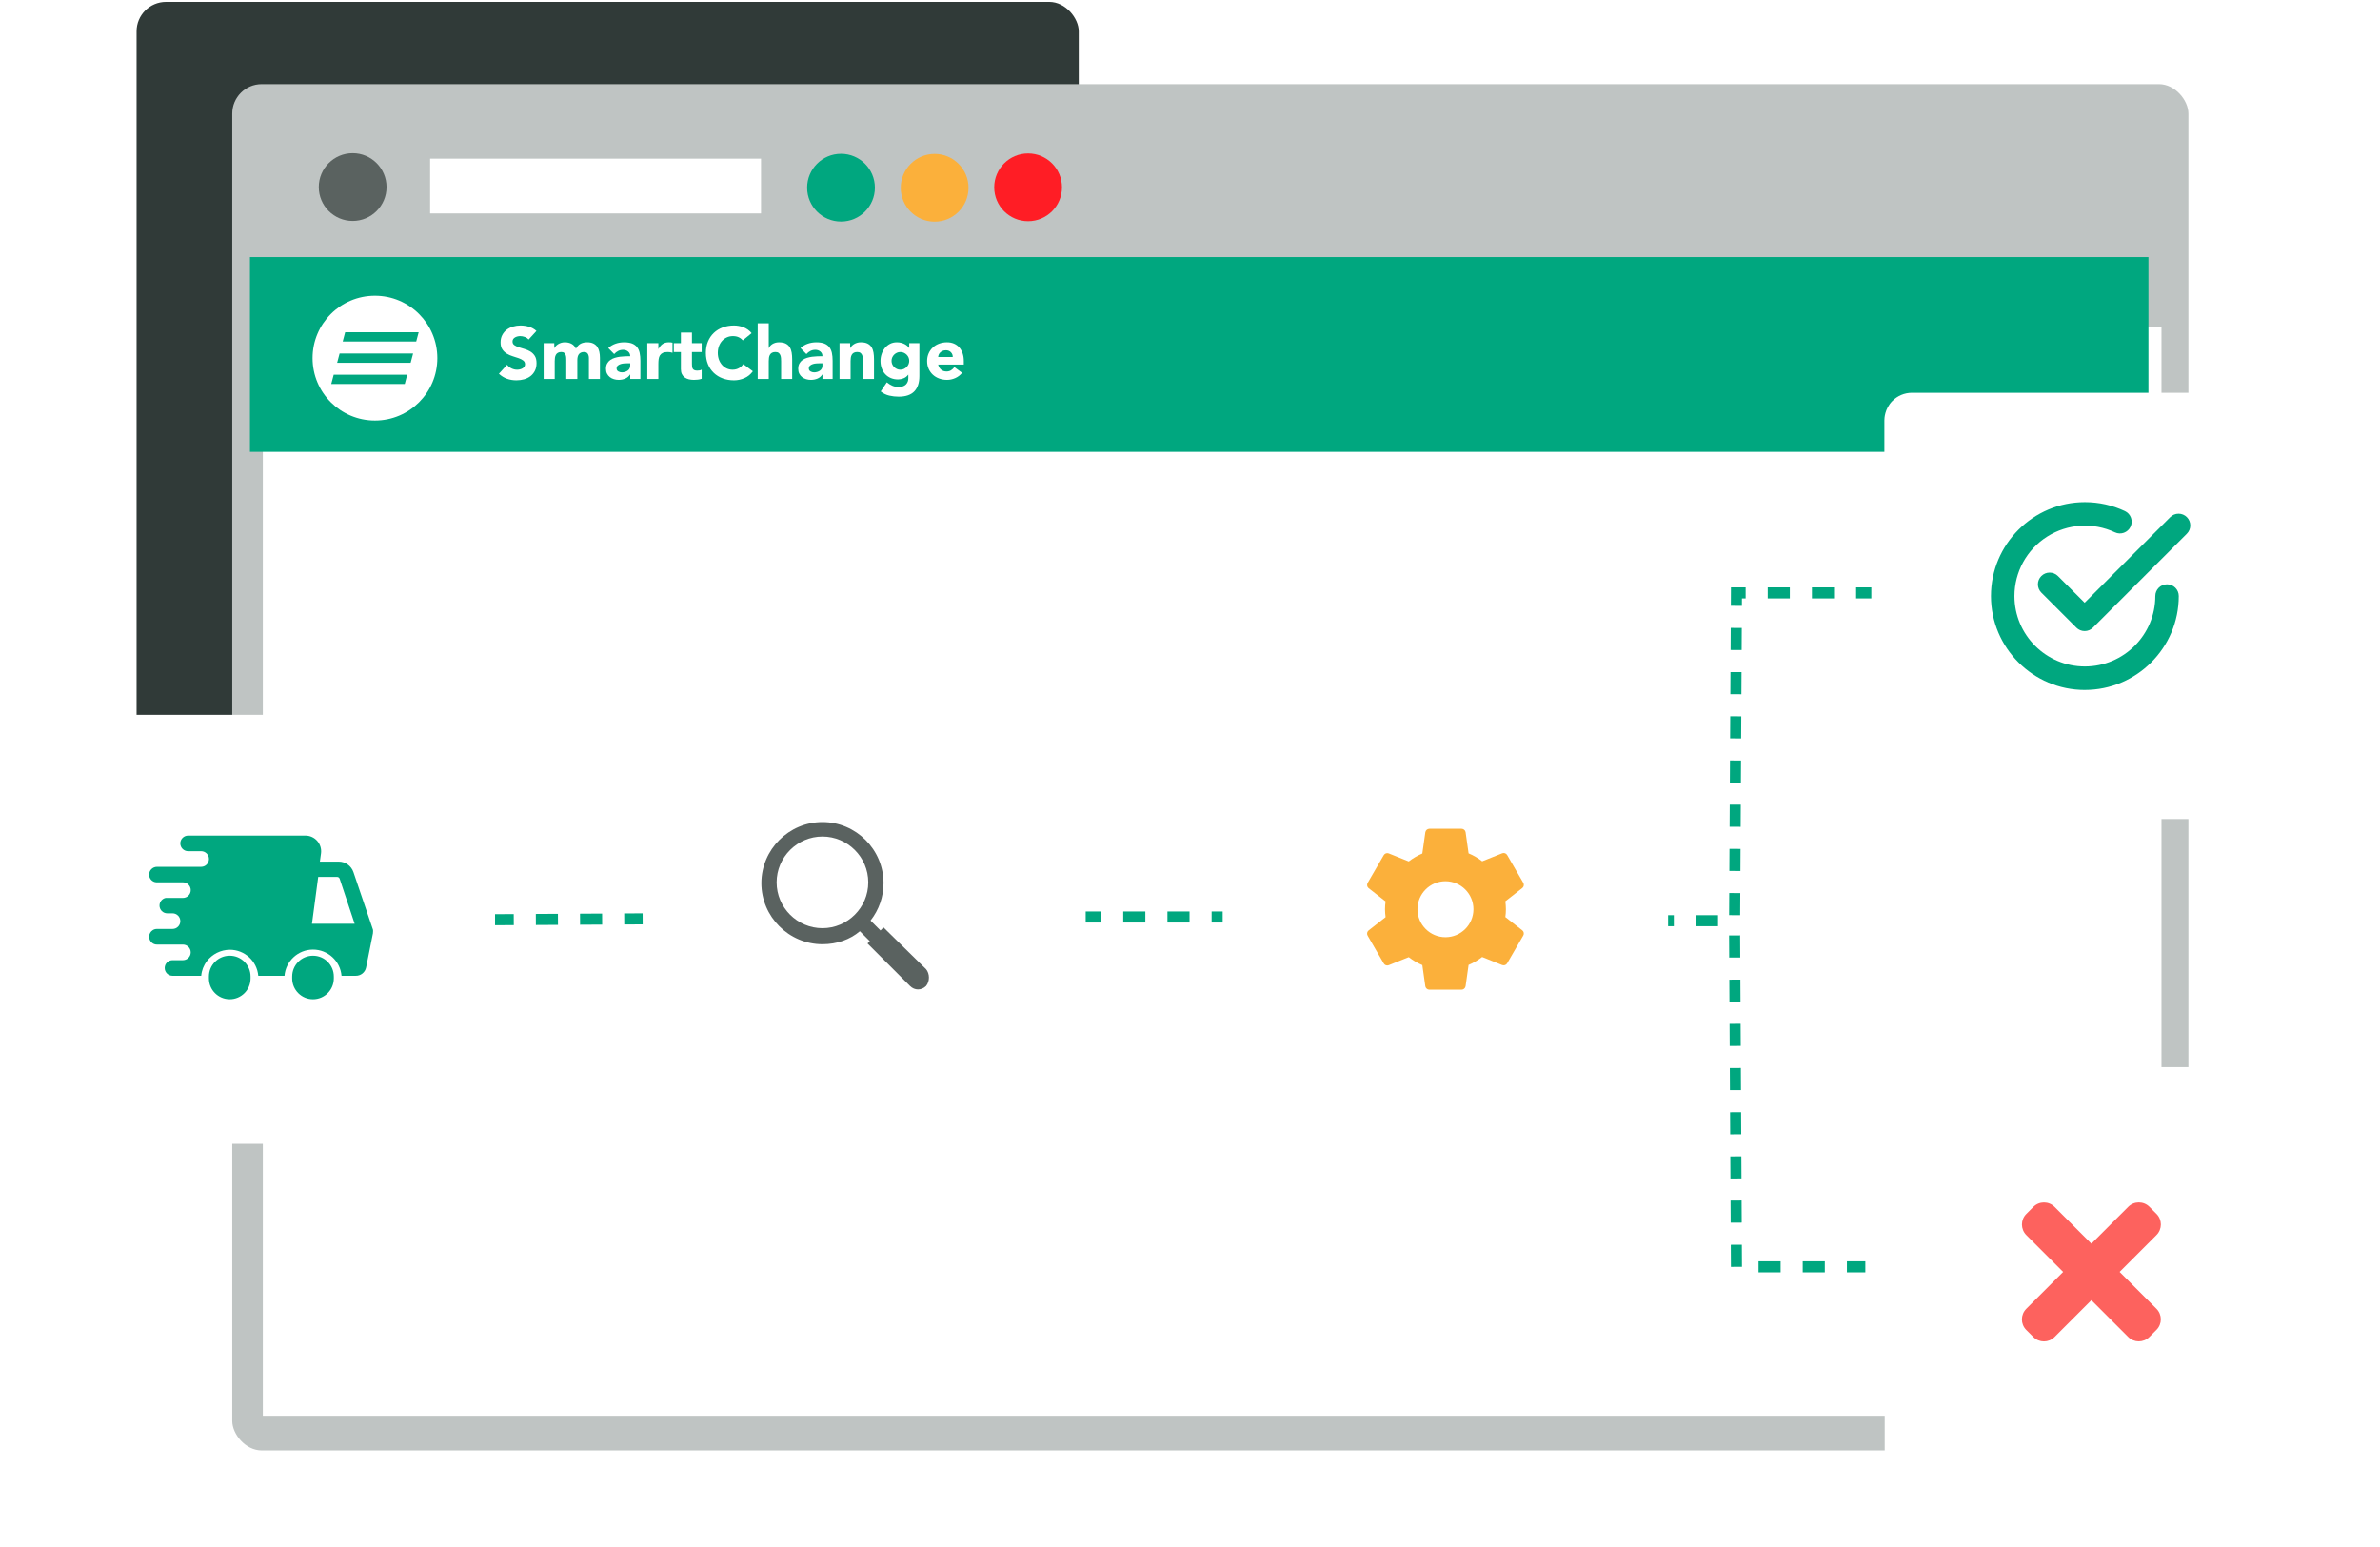 <?xml version="1.0" encoding="UTF-8"?><svg id="Ebene_1" xmlns="http://www.w3.org/2000/svg" xmlns:xlink="http://www.w3.org/1999/xlink" viewBox="0 0 1292.5 840"><defs><style>.cls-1{filter:url(#drop-shadow-49);}.cls-1,.cls-2,.cls-3,.cls-4,.cls-5,.cls-6,.cls-7{fill:#fff;}.cls-2{filter:url(#drop-shadow-48);}.cls-3{filter:url(#drop-shadow-51);}.cls-8{fill:#00a77f;}.cls-5{filter:url(#drop-shadow-50);}.cls-9{filter:url(#drop-shadow-46);}.cls-10,.cls-11{fill:none;}.cls-12{fill:#00a77f;}.cls-13{clip-path:url(#clippath-1);}.cls-14{fill:#303a38;}.cls-15{fill:#fbb03b;}.cls-16{fill:#bfc4c3;}.cls-17{fill:#fd625e;fill-rule:evenodd;}.cls-6{filter:url(#drop-shadow-47);}.cls-18{fill:#ff1d25;}.cls-19{clip-path:url(#clippath-3);}.cls-20{clip-path:url(#clippath-2);}.cls-7,.cls-11{stroke:#00a77f;stroke-dasharray:12;stroke-miterlimit:10;stroke-width:6px;}.cls-21{clip-path:url(#clippath);}.cls-22{fill:#5a6260;}</style><filter id="drop-shadow-46" x="90" y="9" width="1135" height="815" filterUnits="userSpaceOnUse"><feOffset dx="7" dy="7"/><feGaussianBlur result="blur" stdDeviation="12"/><feFlood flood-color="#000" flood-opacity=".5"/><feComposite in2="blur" operator="in"/><feComposite in="SourceGraphic"/></filter><clipPath id="clippath"><rect class="cls-10" x="169.74" y="160.61" width="67.77" height="67.77"/></clipPath><filter id="drop-shadow-47" x="-1" y="352" width="306" height="306" filterUnits="userSpaceOnUse"><feOffset dx="7" dy="7"/><feGaussianBlur result="blur-2" stdDeviation="12"/><feFlood flood-color="#000" flood-opacity=".5"/><feComposite in2="blur-2" operator="in"/><feComposite in="SourceGraphic"/></filter><filter id="drop-shadow-48" x="322" y="354" width="304" height="305" filterUnits="userSpaceOnUse"><feOffset dx="7" dy="7"/><feGaussianBlur result="blur-3" stdDeviation="12"/><feFlood flood-color="#000" flood-opacity=".5"/><feComposite in2="blur-3" operator="in"/><feComposite in="SourceGraphic"/></filter><clipPath id="clippath-1"><rect class="cls-10" x="413.33" y="446.22" width="91.29" height="91.29"/></clipPath><clipPath id="clippath-2"><rect class="cls-10" x="80.96" y="453.62" width="121.88" height="89.03"/></clipPath><filter id="drop-shadow-49" x="986" y="177" width="305" height="304" filterUnits="userSpaceOnUse"><feOffset dx="7" dy="7"/><feGaussianBlur result="blur-4" stdDeviation="12"/><feFlood flood-color="#000" flood-opacity=".5"/><feComposite in2="blur-4" operator="in"/><feComposite in="SourceGraphic"/></filter><filter id="drop-shadow-50" x="638" y="353" width="304" height="304" filterUnits="userSpaceOnUse"><feOffset dx="7" dy="7"/><feGaussianBlur result="blur-5" stdDeviation="12"/><feFlood flood-color="#000" flood-opacity=".5"/><feComposite in2="blur-5" operator="in"/><feComposite in="SourceGraphic"/></filter><clipPath id="clippath-3"><rect class="cls-10" x="742.18" y="449.94" width="85.62" height="87.65"/></clipPath><filter id="drop-shadow-51" x="987" y="543" width="304" height="304" filterUnits="userSpaceOnUse"><feOffset dx="7" dy="7"/><feGaussianBlur result="blur-6" stdDeviation="12"/><feFlood flood-color="#000" flood-opacity=".5"/><feComposite in2="blur-6" operator="in"/><feComposite in="SourceGraphic"/></filter></defs><rect class="cls-14" x="74.17" y="1.03" width="511.67" height="603.97" rx="16" ry="16"/><g class="cls-9"><rect class="cls-16" x="119.13" y="38.69" width="1062.32" height="741.98" rx="16" ry="16"/><rect class="cls-4" x="135.74" y="170.44" width="1031.09" height="591.42"/><rect class="cls-4" x="226.58" y="79.16" width="179.7" height="29.75"/><circle class="cls-12" cx="449.73" cy="94.92" r="18.4"/><circle class="cls-15" cx="500.57" cy="94.98" r="18.4"/><circle class="cls-18" cx="551.33" cy="94.73" r="18.4"/><circle class="cls-22" cx="184.52" cy="94.59" r="18.4"/></g><rect class="cls-12" x="135.74" y="139.61" width="1031" height="105.77"/><g class="cls-21"><path class="cls-4" d="M187.44,180.45l-1.33,5.03h39.92l1.33-5.03h-39.92ZM179.89,208.53h39.92l1.33-5.03h-39.92l-1.33,5.03h0ZM183.09,197.01h39.92l1.33-5.03h-39.92l-1.33,5.03h0ZM237.5,194.49c0,18.71-15.17,33.88-33.88,33.88s-33.88-15.17-33.88-33.88,15.17-33.88,33.88-33.88,33.88,15.17,33.88,33.88h0Z"/></g><path class="cls-4" d="M287.05,184.41c-.51-.64-1.19-1.11-2.06-1.42-.87-.31-1.69-.46-2.46-.46-.45,0-.92.05-1.4.16-.48.11-.93.27-1.36.5-.43.23-.77.53-1.04.9-.27.37-.4.83-.4,1.36,0,.85.32,1.51.96,1.96.64.45,1.45.84,2.42,1.16.97.32,2.02.64,3.14.96,1.12.32,2.17.77,3.14,1.36.97.59,1.78,1.37,2.42,2.36s.96,2.31.96,3.96-.29,2.95-.88,4.12c-.59,1.17-1.38,2.15-2.38,2.92s-2.16,1.35-3.48,1.72c-1.32.37-2.71.56-4.18.56-1.84,0-3.55-.28-5.12-.84-1.57-.56-3.04-1.47-4.4-2.72l4.44-4.88c.64.85,1.45,1.51,2.42,1.98.97.47,1.98.7,3.02.7.51,0,1.02-.06,1.54-.18.52-.12.99-.3,1.4-.54.41-.24.75-.55,1-.92.25-.37.38-.81.38-1.32,0-.85-.33-1.53-.98-2.02-.65-.49-1.47-.91-2.46-1.26-.99-.35-2.05-.69-3.2-1.04-1.15-.35-2.21-.81-3.2-1.4-.99-.59-1.81-1.36-2.46-2.32-.65-.96-.98-2.23-.98-3.8s.3-2.85.9-4c.6-1.15,1.4-2.11,2.4-2.88s2.15-1.35,3.46-1.74c1.31-.39,2.65-.58,4.04-.58,1.6,0,3.15.23,4.64.68,1.49.45,2.84,1.21,4.04,2.28l-4.28,4.68Z"/><path class="cls-4" d="M295.25,186.37h5.76v2.64h.08c.19-.37.45-.75.8-1.12.35-.37.76-.71,1.24-1,.48-.29,1.03-.53,1.64-.72.61-.19,1.28-.28,2-.28,1.36,0,2.57.28,3.62.84,1.05.56,1.85,1.44,2.38,2.64.69-1.25,1.53-2.15,2.52-2.68.99-.53,2.2-.8,3.64-.8,1.31,0,2.41.22,3.3.66.89.44,1.6,1.04,2.12,1.8s.89,1.65,1.12,2.68c.23,1.03.34,2.13.34,3.3v11.48h-6v-11.32c0-.91-.19-1.69-.58-2.34-.39-.65-1.07-.98-2.06-.98-.69,0-1.27.11-1.74.34-.47.23-.84.54-1.12.94-.28.4-.48.87-.6,1.4-.12.53-.18,1.09-.18,1.68v10.28h-6v-10.28c0-.35-.01-.77-.04-1.28-.03-.51-.12-.99-.28-1.44-.16-.45-.42-.84-.78-1.16-.36-.32-.89-.48-1.58-.48-.77,0-1.4.14-1.88.42-.48.28-.85.65-1.1,1.12-.25.47-.42.99-.5,1.58-.08.59-.12,1.2-.12,1.84v9.68h-6v-19.44Z"/><path class="cls-4" d="M342.25,203.37h-.08c-.67,1.04-1.55,1.79-2.66,2.24-1.11.45-2.27.68-3.5.68-.91,0-1.78-.13-2.62-.38-.84-.25-1.58-.63-2.22-1.14-.64-.51-1.15-1.13-1.52-1.88-.37-.75-.56-1.61-.56-2.6,0-1.12.21-2.07.62-2.84.41-.77.97-1.41,1.68-1.92.71-.51,1.51-.9,2.42-1.18.91-.28,1.85-.49,2.82-.62.97-.13,1.95-.21,2.92-.24.97-.03,1.87-.04,2.7-.04,0-1.07-.38-1.91-1.14-2.54-.76-.63-1.66-.94-2.7-.94s-1.89.21-2.7.62c-.81.41-1.54.98-2.18,1.7l-3.2-3.28c1.12-1.04,2.43-1.82,3.92-2.34,1.49-.52,3.04-.78,4.64-.78,1.76,0,3.21.22,4.34.66,1.13.44,2.04,1.09,2.72,1.94.68.85,1.15,1.9,1.42,3.14.27,1.24.4,2.67.4,4.3v9.88h-5.52v-2.44ZM340.77,197.29c-.45,0-1.02.02-1.7.06-.68.04-1.33.15-1.96.34-.63.19-1.16.47-1.6.84-.44.37-.66.89-.66,1.56,0,.72.31,1.25.92,1.6.61.35,1.25.52,1.92.52.59,0,1.15-.08,1.7-.24.55-.16,1.03-.39,1.46-.68.43-.29.77-.67,1.02-1.12.25-.45.38-.99.38-1.6v-1.28h-1.48Z"/><path class="cls-4" d="M351.53,186.37h6v3.12h.08c.64-1.2,1.4-2.1,2.28-2.7.88-.6,1.99-.9,3.32-.9.35,0,.69.01,1.04.04.35.03.67.08.96.16v5.48c-.43-.13-.85-.23-1.26-.3-.41-.07-.85-.1-1.3-.1-1.15,0-2.05.16-2.72.48-.67.32-1.18.77-1.54,1.34-.36.57-.59,1.26-.7,2.06-.11.8-.16,1.68-.16,2.64v8.12h-6v-19.44Z"/><path class="cls-4" d="M381.05,191.17h-5.28v6.48c0,.53.03,1.02.08,1.46.05.44.17.82.36,1.14.19.32.47.57.86.74.39.17.9.26,1.54.26.32,0,.74-.03,1.26-.1.52-.07.91-.22,1.18-.46v5c-.67.24-1.36.4-2.08.48s-1.43.12-2.12.12c-1.01,0-1.95-.11-2.8-.32-.85-.21-1.6-.55-2.24-1.02-.64-.47-1.14-1.07-1.5-1.82s-.54-1.65-.54-2.72v-9.24h-3.84v-4.8h3.84v-5.76h6v5.76h5.28v4.8Z"/><path class="cls-4" d="M403.37,184.85c-.61-.75-1.37-1.32-2.26-1.72-.89-.4-1.93-.6-3.1-.6s-2.26.23-3.26.68-1.87,1.09-2.6,1.9c-.73.81-1.31,1.78-1.72,2.9-.41,1.12-.62,2.33-.62,3.64s.21,2.55.62,3.66c.41,1.11.98,2.07,1.7,2.88.72.81,1.57,1.45,2.54,1.9.97.45,2.02.68,3.14.68,1.28,0,2.41-.27,3.4-.8.99-.53,1.8-1.28,2.44-2.24l5.2,3.88c-1.2,1.68-2.72,2.92-4.56,3.72-1.84.8-3.73,1.2-5.68,1.2-2.21,0-4.25-.35-6.12-1.04-1.87-.69-3.48-1.69-4.84-2.98-1.36-1.29-2.42-2.86-3.18-4.7-.76-1.84-1.14-3.89-1.14-6.16s.38-4.32,1.14-6.16c.76-1.84,1.82-3.41,3.18-4.7,1.36-1.29,2.97-2.29,4.84-2.98,1.87-.69,3.91-1.04,6.12-1.04.8,0,1.63.07,2.5.22.87.15,1.72.38,2.56.7.84.32,1.65.75,2.42,1.28.77.53,1.47,1.19,2.08,1.96l-4.8,3.92Z"/><path class="cls-4" d="M417.49,175.57v13.44h.08c.13-.37.36-.75.68-1.12.32-.37.71-.71,1.16-1,.45-.29.99-.53,1.6-.72.61-.19,1.28-.28,2-.28,1.52,0,2.75.23,3.68.7.93.47,1.66,1.11,2.18,1.94.52.83.87,1.8,1.06,2.92.19,1.12.28,2.33.28,3.64v10.72h-6v-9.52c0-.56-.02-1.14-.06-1.74-.04-.6-.16-1.15-.36-1.66-.2-.51-.51-.92-.92-1.24-.41-.32-1.01-.48-1.78-.48s-1.4.14-1.88.42c-.48.28-.85.65-1.1,1.12-.25.47-.42.99-.5,1.58-.08.59-.12,1.2-.12,1.84v9.68h-6v-30.24h6Z"/><path class="cls-4" d="M446.65,203.37h-.08c-.67,1.04-1.55,1.79-2.66,2.24-1.11.45-2.27.68-3.5.68-.91,0-1.78-.13-2.62-.38-.84-.25-1.58-.63-2.22-1.14-.64-.51-1.15-1.13-1.52-1.88-.37-.75-.56-1.61-.56-2.6,0-1.12.21-2.07.62-2.84.41-.77.97-1.41,1.68-1.92.71-.51,1.51-.9,2.42-1.18.91-.28,1.85-.49,2.82-.62.97-.13,1.95-.21,2.92-.24.97-.03,1.87-.04,2.7-.04,0-1.07-.38-1.91-1.14-2.54-.76-.63-1.66-.94-2.7-.94s-1.89.21-2.7.62c-.81.41-1.54.98-2.18,1.7l-3.2-3.28c1.12-1.04,2.43-1.82,3.92-2.34,1.49-.52,3.04-.78,4.64-.78,1.76,0,3.21.22,4.34.66,1.13.44,2.04,1.09,2.72,1.94.68.85,1.15,1.9,1.42,3.14.27,1.24.4,2.67.4,4.3v9.88h-5.52v-2.44ZM445.17,197.29c-.45,0-1.02.02-1.7.06-.68.04-1.33.15-1.96.34-.63.19-1.16.47-1.6.84-.44.37-.66.89-.66,1.56,0,.72.31,1.25.92,1.6.61.35,1.25.52,1.92.52.59,0,1.15-.08,1.7-.24.55-.16,1.03-.39,1.46-.68.43-.29.77-.67,1.02-1.12.25-.45.38-.99.38-1.6v-1.28h-1.48Z"/><path class="cls-4" d="M455.93,186.37h5.76v2.64h.08c.19-.37.45-.75.8-1.12.35-.37.76-.71,1.24-1,.48-.29,1.03-.53,1.64-.72.61-.19,1.28-.28,2-.28,1.52,0,2.75.23,3.68.7.93.47,1.66,1.11,2.18,1.94.52.83.87,1.8,1.06,2.92.19,1.12.28,2.33.28,3.64v10.72h-6v-9.52c0-.56-.02-1.14-.06-1.74-.04-.6-.16-1.15-.36-1.66-.2-.51-.51-.92-.92-1.24-.41-.32-1.01-.48-1.78-.48s-1.4.14-1.88.42c-.48.28-.85.65-1.1,1.12-.25.47-.42.99-.5,1.58-.08.59-.12,1.2-.12,1.84v9.68h-6v-19.44Z"/><path class="cls-4" d="M499.29,204.17c0,3.68-.93,6.47-2.78,8.38-1.85,1.91-4.67,2.86-8.46,2.86-1.73,0-3.44-.19-5.12-.58-1.68-.39-3.23-1.14-4.64-2.26l3.32-4.96c.93.77,1.91,1.39,2.94,1.84,1.03.45,2.15.68,3.38.68,1.84,0,3.19-.45,4.06-1.34.87-.89,1.3-2.03,1.3-3.42v-1.88h-.08c-.69.93-1.55,1.59-2.58,1.98-1.03.39-1.99.58-2.9.58-1.44,0-2.75-.25-3.92-.74-1.17-.49-2.18-1.19-3.02-2.08-.84-.89-1.49-1.95-1.94-3.18-.45-1.23-.68-2.57-.68-4.04,0-1.28.21-2.53.62-3.76.41-1.23,1-2.31,1.76-3.24s1.69-1.69,2.78-2.26c1.09-.57,2.33-.86,3.72-.86.85,0,1.63.09,2.34.28.71.19,1.34.43,1.9.72.56.29,1.04.62,1.44.98.4.36.72.71.96,1.06h.08v-2.56h5.52v17.8ZM484.17,195.97c0,.64.12,1.25.36,1.82s.58,1.08,1.02,1.52.95.79,1.52,1.06c.57.27,1.21.4,1.9.4s1.29-.13,1.88-.4c.59-.27,1.1-.62,1.54-1.06.44-.44.78-.95,1.02-1.52s.36-1.18.36-1.82-.12-1.25-.36-1.82c-.24-.57-.58-1.08-1.02-1.52-.44-.44-.95-.79-1.54-1.06-.59-.27-1.21-.4-1.88-.4s-1.33.13-1.9.4c-.57.27-1.08.62-1.52,1.06-.44.44-.78.95-1.02,1.52-.24.57-.36,1.18-.36,1.82Z"/><path class="cls-4" d="M522.49,202.45c-.96,1.23-2.17,2.17-3.64,2.84-1.47.67-2.99,1-4.56,1s-2.9-.24-4.22-.72c-1.32-.48-2.47-1.17-3.44-2.06-.97-.89-1.74-1.97-2.3-3.22-.56-1.25-.84-2.65-.84-4.2s.28-2.95.84-4.2c.56-1.25,1.33-2.33,2.3-3.22.97-.89,2.12-1.58,3.44-2.06,1.32-.48,2.73-.72,4.22-.72,1.39,0,2.65.24,3.78.72,1.13.48,2.09,1.17,2.88,2.06.79.89,1.39,1.97,1.82,3.22.43,1.25.64,2.65.64,4.2v1.88h-13.92c.24,1.15.76,2.06,1.56,2.74.8.68,1.79,1.02,2.96,1.02.99,0,1.82-.22,2.5-.66.68-.44,1.27-1.01,1.78-1.7l4.2,3.08ZM517.41,193.89c.03-1.01-.31-1.88-1-2.6-.69-.72-1.59-1.08-2.68-1.08-.67,0-1.25.11-1.76.32-.51.21-.94.49-1.3.82-.36.33-.64.72-.84,1.16-.2.44-.31.9-.34,1.38h7.92Z"/><line class="cls-7" x1="267" y1="499.48" x2="349" y2="499"/><line class="cls-7" x1="586" y1="498" x2="664" y2="498"/><polyline class="cls-11" points="897 500 942 500 943 322 1016.26 322"/><polyline class="cls-11" points="942 508 943 688 1013 688"/><rect class="cls-6" x="28.83" y="381.19" width="233.01" height="233.01" rx="15" ry="15"/><rect class="cls-2" x="351.12" y="383.65" width="231.48" height="231.48" rx="15" ry="15"/><g class="cls-13"><path class="cls-22" d="M502.91,526.32l-23.09-22.67-1.66,1.66-5.39-5.39c4.56-5.81,7.05-12.86,7.05-20.32,0-18.25-14.93-33.17-33.17-33.17s-33.17,14.93-33.17,33.17,14.93,33.17,33.17,33.17c7.88,0,14.93-2.49,20.32-7.05l5.39,5.39-1.24,1.25,23.09,23.09c2.49,2.49,6.22,2.49,8.71,0,2.07-2.49,2.07-6.64,0-9.12h0ZM446.65,504.06c-13.68,0-24.88-11.2-24.88-24.88s11.2-24.88,24.88-24.88,24.88,11.2,24.88,24.88-11.2,24.88-24.88,24.88h0ZM446.65,504.06"/></g><g class="cls-20"><path class="cls-8" d="M181.29,531.34c.03-.34.03-.68,0-1.02,0-6.24-5.06-11.31-11.31-11.31s-11.31,5.06-11.31,11.31c-.03.34-.03.68,0,1.02,0,6.24,5.06,11.31,11.31,11.31s11.31-5.06,11.31-11.31h0ZM136.07,531.34c.03-.34.03-.68,0-1.02,0-6.24-5.06-11.31-11.31-11.31s-11.31,5.06-11.31,11.31c-.03.34-.03.68,0,1.02,0,6.24,5.06,11.31,11.31,11.31s11.31-5.06,11.31-11.31h0ZM136.07,531.34"/><path class="cls-8" d="M93.68,504.49h-8.48c-.78,0-1.54.21-2.2.62-1.17.72-1.92,1.96-2.01,3.33-.09,1.37.49,2.7,1.55,3.56.74.63,1.68.97,2.66.96h14.13c2.34,0,4.24,1.9,4.24,4.24s-1.9,4.24-4.24,4.24h-5.65c-2.34,0-4.24,1.9-4.24,4.24s1.9,4.24,4.24,4.24h15.6c.24-2.87,1.3-5.62,3.05-7.91,2.96-3.88,7.55-6.17,12.44-6.22,8.05-.03,14.78,6.11,15.49,14.13h14.24c.69-8.04,7.42-14.22,15.49-14.22s14.8,6.18,15.49,14.22h7.69c2.73.06,5.11-1.85,5.65-4.52l3.73-18.65c-.03-.13-.03-.26,0-.39.08-.49.08-.98,0-1.47l-10.63-31.32c-1.19-3.41-4.42-5.68-8.03-5.65h-10.17l.62-4.52c.31-2.42-.44-4.86-2.05-6.7-1.61-1.84-3.93-2.9-6.37-2.91h-63.76c-2.34,0-4.24,1.9-4.24,4.24s1.9,4.24,4.24,4.24h7.07c2.34,0,4.24,1.9,4.24,4.24s-1.9,4.24-4.24,4.24h-24.02c-2.33.03-4.21,1.91-4.24,4.24,0,2.22,1.74,4.06,3.96,4.18h14.41c2.34,0,4.24,1.9,4.24,4.24s-1.9,4.24-4.24,4.24h-9.38c-1.94.42-3.33,2.14-3.34,4.13,0,2.34,1.9,4.24,4.24,4.24h2.83c2.34,0,4.24,1.9,4.24,4.24s-1.9,4.24-4.24,4.24h0ZM172.81,476.23h10.29c.61,0,1.15.39,1.36.96l8.14,24.48h-23.18l3.39-25.44ZM172.81,476.23"/></g><path class="cls-1" d="M1232.82,437.78h-201.48c-8.28,0-15-6.72-15-15,0-21.78-2.24-37.65,0-79.05.26-4.78.87-18.11,0-35.36v-87.07c0-1,.1-6.31,4.39-10.61,2.71-2.71,6.46-4.39,10.61-4.39h201.48c8.28,0,15,6.72,15,15v201.48c0,8.28-6.72,15-15,15Z"/><path class="cls-8" d="M1132.11,342.72c-1.69,0-3.31-.67-4.51-1.87l-19.01-19.01c-2.49-2.49-2.49-6.53,0-9.01,2.49-2.49,6.53-2.49,9.01,0l14.5,14.5,46.49-46.49c1.2-1.2,2.82-1.87,4.51-1.87s3.31.67,4.51,1.87c2.49,2.49,2.49,6.53,0,9.01l-51,51c-1.2,1.2-2.82,1.87-4.51,1.87h0ZM1132.11,342.72"/><path class="cls-8" d="M1132.23,374.7c-28.12,0-51-22.88-51-51s22.88-51,51-51c7.61,0,14.93,1.64,21.76,4.86,3.18,1.5,4.55,5.31,3.04,8.49-1.51,3.18-5.31,4.55-8.49,3.04-11.85-5.57-25.72-4.69-36.78,2.32-11.06,7.01-17.76,19.19-17.78,32.28,0,21.09,17.15,38.25,38.25,38.25s38.25-17.15,38.25-38.25c0-3.52,2.85-6.37,6.37-6.37s6.37,2.85,6.37,6.37c0,28.12-22.88,51-51,51h0ZM1132.23,374.7"/><path class="cls-5" d="M883.87,613.78h-201.48c-8.28,0-15-6.72-15-15v-201.48c0-8.28,6.72-15,15-15h201.48c8.28,0,15,6.72,15,15,0,19.61.25,31.88,0,87.3,0,.36,0,1.63,0,4.17.01,25.44,0,94.84,0,110,0,1-.1,6.31-15,15Z"/><g class="cls-19"><path class="cls-15" d="M826.75,505.26l-9.25-7.24c.21-1.41.3-2.83.3-4.24-.02-1.44-.11-2.89-.3-4.31l9.25-7.24c.83-.69,1.04-1.88.49-2.81l-8.76-15.1c-.55-.93-1.69-1.31-2.68-.93l-10.87,4.35c-2.26-1.77-4.75-3.21-7.39-4.31l-1.63-11.55c-.21-1.04-1.12-1.79-2.18-1.8h-17.5c-1.08.02-1.99.8-2.18,1.88l-1.63,11.55c-2.64,1.12-5.11,2.56-7.37,4.31l-10.89-4.37c-1.01-.38-2.13.02-2.68.93l-8.76,15.1c-.55.93-.32,2.13.49,2.81l9.25,7.24c-.21,1.41-.31,2.83-.31,4.24.02,1.44.12,2.89.31,4.31l-9.25,7.24c-.84.68-1.04,1.88-.49,2.81l8.76,15.1c.55.93,1.69,1.31,2.68.93l10.89-4.37c2.26,1.77,4.73,3.21,7.37,4.31l1.63,11.55c.21,1.04,1.12,1.79,2.18,1.8h17.5c1.08-.02,1.99-.8,2.18-1.88l1.63-11.55c2.64-1.12,5.11-2.56,7.37-4.31l10.89,4.37c1.01.38,2.13-.02,2.68-.93l8.76-15.1c.55-.93.32-2.11-.49-2.79h0ZM784.99,508.96c-8.4,0-15.2-6.8-15.2-15.2s6.8-15.2,15.2-15.2c8.38.02,15.18,6.82,15.2,15.2,0,8.4-6.8,15.2-15.2,15.2h0ZM784.99,508.96"/></g><rect class="cls-3" x="1016.52" y="572.52" width="231.48" height="231.48" rx="15" ry="15"/><path class="cls-17" d="M1135.77,706.08l-20.01,20.01c-3.18,3.18-8.33,3.18-11.51,0l-3.84-3.82c-3.18-3.18-3.16-8.33.01-11.51l20.01-20.01-20-20.01c-3.17-3.18-3.17-8.32,0-11.49l3.84-3.84c3.16-3.18,8.32-3.18,11.49,0l20.01,19.99,20.01-20.01c3.18-3.18,8.33-3.18,11.51,0l3.82,3.82c3.18,3.18,3.18,8.33,0,11.51l-20.01,20.01,19.99,20.01c3.18,3.18,3.18,8.32,0,11.49l-3.84,3.84c-3.18,3.17-8.33,3.17-11.49,0l-20.01-20ZM1135.77,706.08"/></svg>